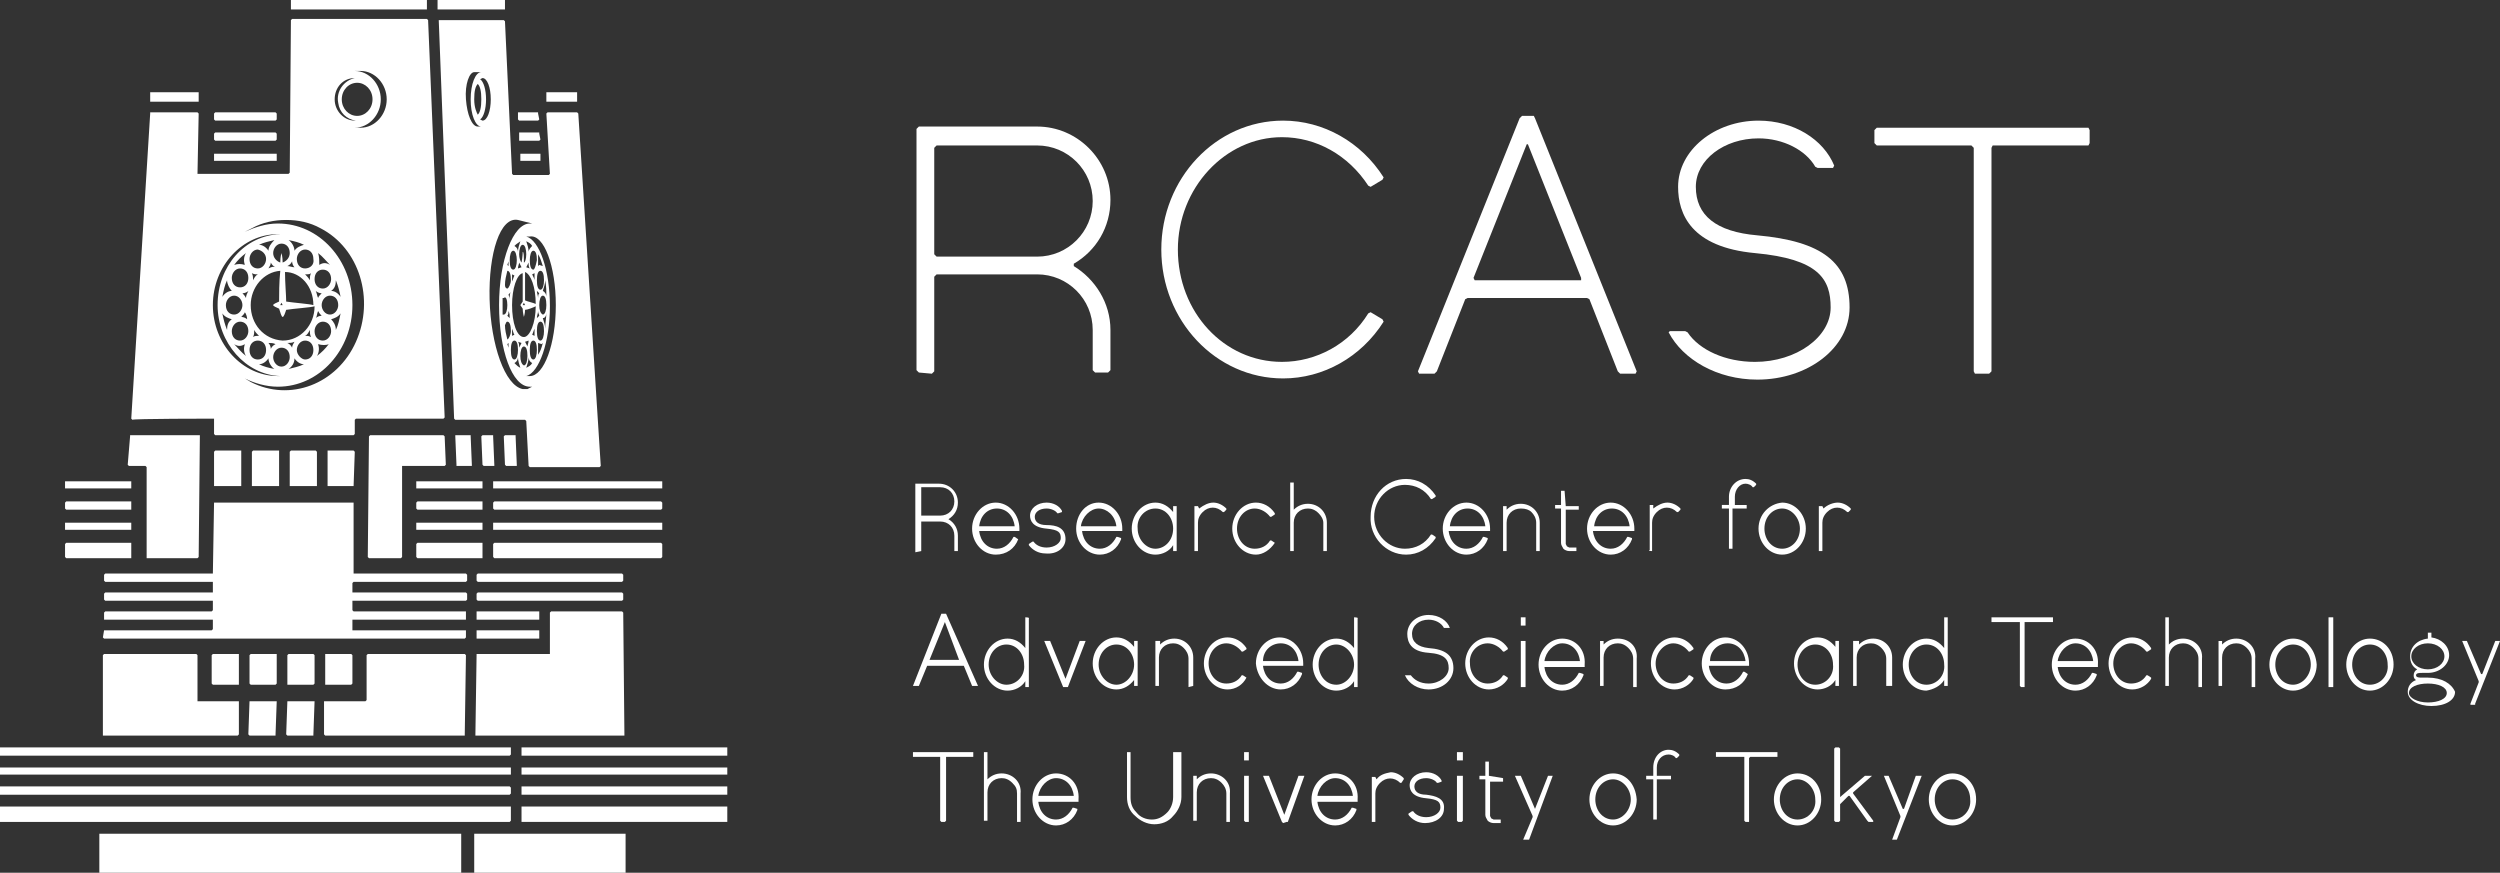 <?xml version="1.0" encoding="utf-8"?>
<!-- Generator: Adobe Illustrator 24.1.0, SVG Export Plug-In . SVG Version: 6.00 Build 0)  -->
<svg version="1.1" id="layer" xmlns="http://www.w3.org/2000/svg" xmlns:xlink="http://www.w3.org/1999/xlink" x="0px" y="0px"
	 viewBox="0 0 211.4 73.8" style="enable-background:new 0 0 211.4 73.8;" xml:space="preserve">
<rect x="0" y="0" width="211.4" height="73.8" fill="#333333" stroke="none"/>
<style type="text/css">
	.st0{fill:#FFFFFF;}
</style>
<path id="path_259_" class="st0" d="M78.8,31.6l0.2-0.2v-8l0.2-0.2h8.5c2.6,0,4.7,2.1,4.7,4.7v3.4l0.2,0.2h1.1l0.2-0.2v-3.4
	c0-2.3-1.3-4.3-3.1-5.4v-0.2c1.9-1.1,3.1-3.1,3.1-5.4c0-3.4-2.8-6.2-6.2-6.2h-10l-0.2,0.2v20.4l0.2,0.2L78.8,31.6L78.8,31.6z
	 M79,12.5l0.2-0.2h8.5c2.6,0,4.7,2.1,4.7,4.7s-2.1,4.7-4.7,4.7h-8.5L79,21.5V12.5z"/>
<polygon id="path_258_" class="st0" points="176.6,12.3 176.7,12.1 176.7,11 176.6,10.8 158.7,10.8 158.5,11 158.5,12.1 158.7,12.3 
	166.7,12.3 166.9,12.5 166.9,31.4 167,31.6 168.2,31.6 168.4,31.4 168.4,12.5 168.5,12.3 "/>
<path id="path_257_" class="st0" d="M129.7,9.8h-1l-0.2,0.2l-8.6,21.4l0.1,0.2h1.3l0.2-0.2l2.4-6.1l0.2-0.1h10.1l0.2,0.1l2.4,6.1
	l0.2,0.2h1.3l0.1-0.2L129.8,10L129.7,9.8z M133.7,23.7h-9l-0.1-0.2l4.5-11.3h0.1l4.5,11.3V23.7z"/>
<path id="path_256_" class="st0" d="M116.9,27l-1-0.6l-0.2,0.1c-1.6,2.6-4.4,4.1-7.3,4.1c-4.9,0-8.8-4.2-8.8-9.5
	c0-5.2,4-9.5,8.8-9.5c2.9,0,5.6,1.5,7.3,4.1l0.2,0.1l1-0.6L117,15c-1.9-3-5.1-4.8-8.5-4.8c-5.7,0-10.3,4.9-10.3,10.9
	S102.8,32,108.5,32c3.4,0,6.6-1.8,8.5-4.8L116.9,27z"/>
<path id="path_255_" class="st0" d="M148.6,32.1c4.3,0,7.8-2.7,7.8-6.1c0-3.8-2.3-5.6-7.8-6.1c-3.5-0.3-5.2-1.7-5.2-4.1
	c0-2.3,2.4-4.1,5.3-4.1c2.1,0,4,1,4.8,2.4l0.2,0.1h1.3l0.1-0.2c-0.9-2.2-3.4-3.8-6.4-3.8c-3.7,0-6.8,2.5-6.8,5.6
	c0,2.3,1.1,5.1,6.5,5.6s6.4,2.2,6.4,4.6c0,2.5-2.9,4.6-6.4,4.6c-2.5,0-4.7-1-5.7-2.5l-0.2-0.1h-1.3l-0.1,0.1
	C142.3,30.4,145.2,32.1,148.6,32.1z"/>
<path id="path_254_" class="st0" d="M154.1,42.8h-0.3l0,0v3.8l0,0h0.3l0,0v-2.4c0-0.3,0.1-0.6,0.4-0.9c0.5-0.5,1.2-0.5,1.7,0h0.1
	l0.2-0.2V43c-0.3-0.3-0.7-0.5-1.1-0.5c-0.4,0-0.9,0.2-1.2,0.5l0,0l0,0L154.1,42.8L154.1,42.8z"/>
<path id="path_253_" class="st0" d="M148.7,44.7c0,1.2,0.9,2.2,2,2.2s2-1,2-2.2c0-1.2-0.9-2.2-2-2.2
	C149.6,42.6,148.7,43.5,148.7,44.7z M152.2,44.7c0,1-0.7,1.7-1.5,1.7c-0.9,0-1.5-0.8-1.5-1.7c0-1,0.7-1.7,1.5-1.7
	S152.2,43.8,152.2,44.7z"/>
<path id="path_252_" class="st0" d="M147.6,40.9c0.2,0,0.5,0.1,0.6,0.3h0.1l0.2-0.2v-0.1c-0.3-0.3-0.6-0.4-0.9-0.4
	c-0.8,0-1.4,0.7-1.4,1.5v0.7l0,0h-0.6l0,0V43l0,0h0.6l0,0v3.4l0,0h0.3l0,0V43l0,0h1.2l0,0v-0.3l0,0h-1l0,0V42
	C146.7,41.4,147.1,40.9,147.6,40.9z"/>
<path id="path_251_" class="st0" d="M111.9,44.2v2.4l0,0h0.3l0,0v-2.4c0-0.9-0.7-1.6-1.6-1.6c-0.5,0-0.9,0.2-1.2,0.5l0,0v-2.3l0,0
	h-0.3l0,0v5.8l0,0h0.3l0,0v-2.4c0-0.7,0.5-1.2,1.2-1.2c0.3,0,0.6,0.1,0.9,0.4C111.7,43.6,111.9,43.9,111.9,44.2z"/>
<path id="path_250_" class="st0" d="M101.3,42.8H101l0,0v3.8l0,0h0.3l0,0v-2.4c0-0.3,0.1-0.6,0.4-0.9c0.5-0.5,1.2-0.5,1.7,0h0.1
	l0.2-0.2V43c-0.3-0.3-0.7-0.5-1.1-0.5c-0.4,0-0.8,0.2-1.2,0.5l0,0l0,0L101.3,42.8L101.3,42.8z"/>
<path id="path_249_" class="st0" d="M86.1,45.6L86.1,45.6l-0.3-0.2h-0.1c-0.3,0.6-0.8,1-1.4,1c-0.8,0-1.4-0.6-1.5-1.5l0,0h3.4l0,0
	v-0.2c0-1.2-0.9-2.2-2-2.2c-1.1,0-2,1-2,2.2c0,1.2,0.9,2.2,2,2.2C85.1,46.9,85.8,46.4,86.1,45.6z M84.3,43c0.8,0,1.4,0.6,1.5,1.5
	l0,0h-3l0,0C82.9,43.6,83.5,43,84.3,43z"/>
<path id="path_248_" class="st0" d="M91,44.7c0,1.2,0.9,2.2,2,2.2c0.8,0,1.5-0.5,1.8-1.3v-0.1l-0.3-0.1h-0.1c-0.3,0.6-0.8,1-1.4,1
	c-0.8,0-1.4-0.6-1.5-1.5l0,0h3.4l0,0v-0.2c0-1.2-0.9-2.2-2-2.2C91.8,42.5,91,43.5,91,44.7z M94.4,44.5L94.4,44.5h-3l0,0
	c0.1-0.8,0.8-1.5,1.5-1.5S94.3,43.6,94.4,44.5z"/>
<path id="path_247_" class="st0" d="M90.1,45.6c0-1-0.8-1.2-1.6-1.2c-0.7,0-1-0.3-1-0.7s0.4-0.7,1-0.7c0.4,0,0.8,0.2,0.9,0.4h0.1
	l0.3-0.1v-0.1c-0.2-0.4-0.7-0.7-1.3-0.7c-0.8,0-1.4,0.5-1.4,1.1c0,0.4,0.2,1,1.4,1.1c1,0.1,1.2,0.3,1.2,0.8c0,0.4-0.5,0.8-1.2,0.8
	c-0.5,0-0.9-0.2-1.1-0.5h-0.1L87,46v0.1c0.3,0.4,0.8,0.7,1.4,0.7C89.4,46.9,90.1,46.3,90.1,45.6z"/>
<path id="path_246_" class="st0" d="M97.7,46.9c0.6,0,1.2-0.3,1.5-0.8l0,0v0.5l0,0h0.3l0,0v-3.8l0,0h-0.3l0,0v0.5l0,0
	c-0.4-0.5-0.9-0.8-1.5-0.8c-1.1,0-2,1-2,2.2C95.7,45.9,96.6,46.9,97.7,46.9z M97.7,43c0.9,0,1.5,0.8,1.5,1.7c0,1-0.7,1.7-1.5,1.7
	s-1.5-0.8-1.5-1.7C96.1,43.8,96.8,43,97.7,43z"/>
<path id="path_245_" class="st0" d="M77.9,46.6L77.9,46.6v-2.5l0,0h1.6c0.7,0,1.2,0.5,1.2,1.2v1.3l0,0H81l0,0v-1.3
	c0-0.6-0.3-1.1-0.8-1.4l0,0c0.5-0.3,0.8-0.8,0.8-1.4c0-0.9-0.7-1.6-1.6-1.6h-2l0,0v5.8l0,0L77.9,46.6L77.9,46.6z M77.9,41.2
	L77.9,41.2h1.6c0.7,0,1.2,0.5,1.2,1.2c0,0.7-0.5,1.2-1.2,1.2h-1.6l0,0V41.2z"/>
<path id="path_244_" class="st0" d="M107.8,45.9L107.8,45.9l-0.3-0.2h-0.1c-0.3,0.5-0.8,0.7-1.3,0.7c-0.9,0-1.5-0.8-1.5-1.7
	c0-1,0.7-1.7,1.5-1.7c0.5,0,1,0.3,1.3,0.7h0.1l0.3-0.2v-0.1c-0.4-0.6-1-0.9-1.6-0.9c-1.1,0-2,1-2,2.2c0,1.2,0.9,2.2,2,2.2
	C106.8,46.9,107.4,46.5,107.8,45.9z"/>
<path id="path_243_" class="st0" d="M129.5,43.3c0.2,0.2,0.4,0.5,0.4,0.9v2.4l0,0h0.3l0,0v-2.4c0-0.9-0.7-1.6-1.6-1.6
	c-0.5,0-0.9,0.2-1.2,0.5l0,0v-0.3l0,0h-0.3l0,0v3.8l0,0h0.3l0,0v-2.4c0-0.7,0.5-1.2,1.2-1.2C129,43,129.3,43.1,129.5,43.3z"/>
<path id="path_242_" class="st0" d="M139.7,46.6L139.7,46.6v-2.4c0-0.3,0.1-0.6,0.4-0.9c0.5-0.5,1.2-0.5,1.7,0h0.1l0.2-0.2V43
	c-0.3-0.3-0.7-0.5-1.1-0.5c-0.4,0-0.8,0.2-1.2,0.5l0,0l0,0v-0.3l0,0h-0.3l0,0v3.8l0,0C139.3,46.6,139.7,46.6,139.7,46.6z"/>
<path id="path_241_" class="st0" d="M126,44.9L126,44.9v-0.2c0-1.2-0.9-2.2-2-2.2s-2,1-2,2.2c0,1.2,0.9,2.2,2,2.2
	c0.8,0,1.5-0.5,1.8-1.3v-0.1l-0.3-0.1h-0.1c-0.3,0.6-0.8,1-1.4,1c-0.8,0-1.4-0.6-1.5-1.5l0,0H126L126,44.9z M124.1,43
	c0.8,0,1.4,0.6,1.5,1.5l0,0h-3l0,0C122.7,43.6,123.3,43,124.1,43z"/>
<path id="path_240_" class="st0" d="M138.2,44.9L138.2,44.9v-0.2c0-1.2-0.9-2.2-2-2.2s-2,1-2,2.2c0,1.2,0.9,2.2,2,2.2
	c0.8,0,1.5-0.5,1.8-1.3v-0.1l-0.3-0.1h-0.1c-0.3,0.6-0.8,1-1.4,1c-0.8,0-1.4-0.6-1.5-1.5l0,0H138.2L138.2,44.9L138.2,44.9z
	 M136.3,43c0.8,0,1.4,0.6,1.5,1.5l0,0h-3l0,0C134.9,43.6,135.5,43,136.3,43z"/>
<path id="path_239_" class="st0" d="M132.3,41.5H132l0,0v1.2l0,0h-0.5l0,0V43l0,0h0.5l0,0v2.9c0,0.2,0.1,0.3,0.2,0.5
	c0.1,0.1,0.3,0.2,0.5,0.2h0.6l0,0v-0.3l0,0h-0.6l-0.2-0.1l-0.1-0.2v-2.9l0,0h1.1l0,0v-0.3l0,0h-1.1l0,0L132.3,41.5L132.3,41.5z"/>
<path id="path_238_" class="st0" d="M118.9,46.9c1,0,1.9-0.5,2.5-1.4v-0.1l-0.3-0.2H121c-0.5,0.8-1.3,1.2-2.2,1.2
	c-1.4,0-2.6-1.2-2.6-2.7s1.2-2.7,2.6-2.7c0.9,0,1.7,0.4,2.2,1.2h0.1l0.3-0.2v-0.1c-0.6-0.9-1.5-1.4-2.5-1.4c-1.7,0-3,1.4-3,3.2
	C115.8,45.4,117.2,46.9,118.9,46.9z"/>
<polygon id="path_237_" class="st0" points="105.3,65.6 105.2,65.6 105.2,69.4 105.3,69.5 105.6,69.5 105.6,69.4 105.6,65.6 
	105.6,65.6 "/>
<polygon id="path_236_" class="st0" points="105.3,63.6 105.2,63.6 105.2,64.3 105.3,64.3 105.6,64.3 105.6,64.3 105.6,63.6 
	105.6,63.6 "/>
<polygon id="path_235_" class="st0" points="123.3,65.6 123.2,65.6 123.2,69.4 123.3,69.5 123.6,69.5 123.7,69.4 123.7,65.6 
	123.6,65.6 "/>
<polygon id="path_234_" class="st0" points="123.3,63.6 123.2,63.6 123.2,64.3 123.3,64.3 123.6,64.3 123.7,64.3 123.7,63.6 
	123.6,63.6 "/>
<path id="path_233_" class="st0" d="M102.4,65.4c-0.5,0-0.9,0.2-1.2,0.5l0,0v-0.3l0,0h-0.3l0,0v3.8l0,0h0.3l0,0V67
	c0-0.7,0.5-1.2,1.2-1.2c0.3,0,0.6,0.1,0.9,0.4c0.2,0.2,0.4,0.5,0.4,0.9v2.4l0,0h0.3l0,0v-2.4C104.1,66.1,103.3,65.4,102.4,65.4z"/>
<path id="path_232_" class="st0" d="M116.4,65.9L116.4,65.9L116.4,65.9l-0.1-0.2l0,0H116l0,0v3.8l0,0h0.3l0,0v-2.4
	c0-0.3,0.1-0.6,0.4-0.9c0.5-0.5,1.2-0.5,1.7,0h0.1l0.2-0.3v-0.1c-0.3-0.3-0.7-0.5-1.1-0.5C117.1,65.4,116.7,65.5,116.4,65.9z"/>
<path id="path_231_" class="st0" d="M112.9,65.4c-1.1,0-2,1-2,2.2s0.9,2.2,2,2.2c0.8,0,1.5-0.5,1.8-1.3v-0.1l-0.3-0.1h-0.1
	c-0.3,0.6-0.8,1-1.4,1c-0.8,0-1.4-0.6-1.5-1.5l0,0h3.4l0,0v-0.2C114.9,66.3,114,65.4,112.9,65.4z M114.4,67.3h-3l0,0
	c0.1-0.8,0.8-1.5,1.5-1.5C113.7,65.8,114.3,66.4,114.4,67.3L114.4,67.3z"/>
<path id="path_230_" class="st0" d="M99.2,63.6L99.2,63.6v3.8c0,0.5-0.2,1-0.5,1.3c-0.4,0.4-0.8,0.6-1.3,0.6s-1-0.2-1.3-0.6
	c-0.4-0.4-0.5-0.8-0.5-1.3v-3.8l0,0h-0.3l0,0v3.8c0,0.6,0.2,1.2,0.7,1.6c0.4,0.4,1,0.7,1.6,0.7c0.6,0,1.2-0.2,1.6-0.7
	c0.4-0.4,0.7-1,0.7-1.6v-3.8l0,0H99.2z"/>
<path id="path_229_" class="st0" d="M120.6,67.2c-0.7,0-1-0.3-1-0.7c0-0.4,0.4-0.7,1-0.7c0.4,0,0.8,0.2,0.9,0.4h0.1l0.3-0.1V66
	c-0.2-0.4-0.7-0.7-1.3-0.7c-0.8,0-1.4,0.5-1.4,1.1c0,0.4,0.2,1,1.4,1.1c1,0.1,1.2,0.3,1.2,0.8c0,0.4-0.5,0.8-1.2,0.8
	c-0.5,0-0.9-0.2-1.1-0.5h-0.1l-0.3,0.2v0.1c0.3,0.4,0.8,0.7,1.4,0.7c0.9,0,1.6-0.5,1.6-1.2C122.2,67.5,121.4,67.3,120.6,67.2z"/>
<path id="path_228_" class="st0" d="M125.9,65.6L125.9,65.6v-1.2l0,0h-0.3l0,0v1.2l0,0h-0.5l0,0v0.3l0,0h0.5l0,0v3
	c0,0.2,0.1,0.3,0.2,0.5c0.1,0.1,0.3,0.2,0.5,0.2h0.6l0,0v-0.3l0,0h-0.6l-0.2-0.1L126,69v-2.9l0,0h1.1l0,0v-0.3l0,0L125.9,65.6
	L125.9,65.6z"/>
<path id="path_227_" class="st0" d="M136.4,65.4c-1.1,0-2,1-2,2.2s0.9,2.2,2,2.2s2-1,2-2.2C138.3,66.3,137.5,65.4,136.4,65.4z
	 M136.4,69.3c-0.9,0-1.5-0.8-1.5-1.7c0-1,0.7-1.7,1.5-1.7s1.5,0.8,1.5,1.7S137.2,69.3,136.4,69.3z"/>
<path id="path_226_" class="st0" d="M139.8,64.9v0.7l0,0h-0.6l0,0v0.3l0,0h0.6l0,0v3.4l0,0h0.3l0,0v-3.4l0,0h1.2l0,0v-0.3l0,0h-1.2
	l0,0v-0.7c0-0.6,0.4-1.1,1-1.1c0.2,0,0.5,0.1,0.6,0.3h0.1l0.2-0.2v-0.1c-0.3-0.3-0.6-0.4-0.9-0.4C140.4,63.4,139.8,64,139.8,64.9z"
	/>
<path id="path_225_" class="st0" d="M84.7,65.4c-0.5,0-0.9,0.2-1.2,0.5l0,0v-2.3l0,0h-0.3l0,0v5.8l0,0h0.3l0,0V67
	c0-0.7,0.5-1.2,1.2-1.2c0.3,0,0.6,0.1,0.9,0.4s0.4,0.5,0.4,0.9v2.4l0,0h0.3l0,0v-2.4C86.4,66.1,85.6,65.4,84.7,65.4z"/>
<path id="path_224_" class="st0" d="M89.3,65.4c-1.1,0-2,1-2,2.2s0.9,2.2,2,2.2c0.8,0,1.5-0.5,1.8-1.3v-0.1l-0.3-0.1h-0.1
	c-0.3,0.6-0.8,1-1.4,1c-0.8,0-1.4-0.6-1.5-1.5l0,0h3.4l0,0v-0.2C91.3,66.3,90.4,65.4,89.3,65.4z M90.8,67.3h-3l0,0
	c0.1-0.8,0.8-1.5,1.5-1.5C90.1,65.8,90.7,66.4,90.8,67.3L90.8,67.3z"/>
<polygon id="path_223_" class="st0" points="77.2,63.6 77.2,63.6 77.2,64 77.2,64 79.5,64 79.5,64.1 79.5,69.4 79.6,69.5 79.9,69.5 
	80,69.4 80,64.1 80,64 82.3,64 82.3,64 82.3,63.6 82.3,63.6 "/>
<polygon id="path_222_" class="st0" points="150.3,64 150.3,63.6 150.3,63.6 145.2,63.6 145.1,63.6 145.1,64 145.2,64 147.5,64 
	147.5,64.1 147.5,69.4 147.6,69.5 147.9,69.5 147.9,69.4 147.9,64.1 148,64 "/>
<path id="path_221_" class="st0" d="M152,65.4c-1.1,0-2,1-2,2.2s0.9,2.2,2,2.2s2-1,2-2.2C154,66.3,153.1,65.4,152,65.4z M152,69.3
	c-0.9,0-1.5-0.8-1.5-1.7c0-1,0.7-1.7,1.5-1.7s1.5,0.8,1.5,1.7C153.6,68.5,152.9,69.3,152,69.3z"/>
<path id="path_220_" class="st0" d="M165.1,65.4c-1.1,0-2,1-2,2.2s0.9,2.2,2,2.2s2-1,2-2.2C167.1,66.3,166.2,65.4,165.1,65.4z
	 M165.1,69.3c-0.9,0-1.5-0.8-1.5-1.7c0-1,0.7-1.7,1.5-1.7c0.9,0,1.5,0.8,1.5,1.7C166.7,68.5,166,69.3,165.1,69.3z"/>
<polygon id="path_219_" class="st0" points="109.9,65.6 109.8,65.6 108.6,68.9 108.6,68.9 107.3,65.6 107.2,65.6 106.9,65.6 
	106.8,65.6 108.4,69.5 108.5,69.6 108.8,69.5 108.9,69.5 110.3,65.6 110.2,65.6 "/>
<polygon id="path_218_" class="st0" points="131,65.6 130.9,65.6 129.8,68.4 129.8,68.4 128.6,65.6 128.5,65.6 128.1,65.6 
	128.1,65.6 129.6,69 129.6,69.1 128.8,71 128.9,71 129.2,71 129.3,71 131.3,65.6 131.3,65.6 "/>
<polygon id="path_217_" class="st0" points="162.1,65.6 162,65.6 161,68.4 160.9,68.4 159.7,65.6 159.7,65.6 159.3,65.6 159.3,65.6 
	160.7,69 160.7,69.1 160,71 160,71 160.4,71 160.4,71 162.5,65.6 162.5,65.6 "/>
<polygon id="path_216_" class="st0" points="156.7,67 158.3,65.6 158.3,65.6 157.7,65.6 157.7,65.6 155.6,67.4 155.6,67.4 
	155.6,63.3 155.5,63.2 155.2,63.2 155.1,63.3 155.1,69.4 155.2,69.5 155.5,69.5 155.6,69.4 155.6,68.1 155.6,68 156.3,67.3 
	156.4,67.3 157.9,69.4 158,69.5 158.4,69.5 158.4,69.4 156.7,67.1 "/>
<path id="path_215_" class="st0" d="M159.6,58L159.6,58h0.4l0,0v-2.4c0-0.9-0.7-1.6-1.6-1.6c-0.5,0-0.9,0.2-1.2,0.5l0,0v-0.3l0,0
	h-0.5l0,0V58l0,0h0.3l0,0v-2.4c0-0.7,0.5-1.2,1.2-1.2c0.3,0,0.6,0.1,0.9,0.4c0.2,0.2,0.4,0.5,0.4,0.9V58H159.6z"/>
<path id="path_214_" class="st0" d="M155.5,58v-3.8l0,0h-0.3l0,0v0.5l0,0c-0.4-0.5-0.9-0.8-1.5-0.8c-1.1,0-2,1-2,2.2s0.9,2.2,2,2.2
	c0.6,0,1.2-0.3,1.5-0.8l0,0V58l0,0L155.5,58L155.5,58z M153.5,57.9c-0.9,0-1.5-0.8-1.5-1.7c0-1,0.7-1.7,1.5-1.7
	c0.9,0,1.5,0.8,1.5,1.7C155.1,57.1,154.4,57.9,153.5,57.9z"/>
<path id="path_213_" class="st0" d="M164.4,57.5L164.4,57.5V58l0,0h0.3l0,0v-5.8l0,0h-0.3l0,0v2.6l0,0c-0.4-0.5-0.9-0.8-1.5-0.8
	c-1.1,0-2,1-2,2.2s0.9,2.2,2,2.2C163.5,58.3,164.1,58,164.4,57.5z M162.9,57.9c-0.9,0-1.5-0.8-1.5-1.7c0-1,0.7-1.7,1.5-1.7
	c0.9,0,1.5,0.8,1.5,1.7C164.5,57.1,163.8,57.9,162.9,57.9z"/>
<polygon id="path_212_" class="st0" points="173.6,52.6 173.6,52.2 173.6,52.2 168.5,52.2 168.4,52.2 168.4,52.6 168.5,52.6 
	170.8,52.6 170.8,52.6 170.8,58 170.9,58.1 171.2,58.1 171.2,58 171.2,52.6 171.3,52.6 "/>
<polygon id="path_211_" class="st0" points="128.6,54.2 128.6,54.2 128.6,58 128.6,58.1 129,58.1 129,58 129,54.2 129,54.2 "/>
<polygon id="path_210_" class="st0" points="129,52.2 129,52.2 128.6,52.2 128.6,52.2 128.6,52.9 128.6,52.9 129,52.9 129,52.9 "/>
<path id="path_209_" class="st0" d="M136.8,54c-0.5,0-0.9,0.2-1.2,0.5l0,0v-0.3l0,0h-0.3l0,0V58l0,0h0.3l0,0v-2.4
	c0-0.7,0.5-1.2,1.2-1.2c0.3,0,0.6,0.1,0.9,0.4c0.2,0.2,0.4,0.5,0.4,0.9v2.4l0,0h0.3l0,0v-2.4C138.5,54.7,137.8,54,136.8,54z"/>
<path id="path_208_" class="st0" d="M132.1,54c-1.1,0-2,1-2,2.2s0.9,2.2,2,2.2c0.8,0,1.5-0.5,1.8-1.3V57l-0.3-0.1h-0.1
	c-0.3,0.6-0.8,1-1.4,1c-0.8,0-1.4-0.6-1.5-1.5l0,0h3.4l0,0v-0.2C134.1,54.9,133.2,54,132.1,54z M133.6,55.9h-3l0,0
	c0.1-0.8,0.8-1.5,1.5-1.5C132.9,54.4,133.5,55,133.6,55.9L133.6,55.9z"/>
<path id="path_207_" class="st0" d="M147.8,57L147.8,57l-0.3-0.2h-0.1c-0.3,0.6-0.8,1-1.4,1c-0.8,0-1.4-0.6-1.5-1.5l0,0h3.4l0,0
	v-0.2c0-1.2-0.9-2.2-2-2.2s-2,1-2,2.2s0.9,2.2,2,2.2C146.8,58.3,147.5,57.8,147.8,57z M146.1,54.4c0.8,0,1.4,0.6,1.5,1.5l0,0h-3l0,0
	C144.6,55,145.3,54.4,146.1,54.4z"/>
<path id="path_206_" class="st0" d="M125.8,54.4c0.5,0,1,0.3,1.3,0.7h0.1l0.3-0.2v-0.1c-0.4-0.6-1-0.9-1.6-0.9c-1.1,0-2,1-2,2.2
	s0.9,2.2,2,2.2c0.7,0,1.3-0.4,1.6-0.9v-0.1l-0.3-0.2h-0.1c-0.3,0.5-0.8,0.7-1.3,0.7c-0.9,0-1.5-0.8-1.5-1.7
	C124.2,55.2,124.9,54.4,125.8,54.4z"/>
<path id="path_205_" class="st0" d="M120.8,54.8c-0.9-0.1-1.4-0.5-1.4-1.2s0.6-1.2,1.4-1.2c0.6,0,1.1,0.3,1.3,0.7h0.1h0.4l0,0
	c-0.2-0.6-0.9-1.1-1.8-1.1c-1,0-1.8,0.7-1.8,1.6c0,0.7,0.3,1.5,1.8,1.6c1.4,0.1,1.7,0.6,1.7,1.3c0,0.7-0.8,1.3-1.7,1.3
	c-0.7,0-1.2-0.3-1.5-0.7h-0.1h-0.4l0,0c0.3,0.7,1.1,1.2,2,1.2c1.2,0,2.1-0.8,2.1-1.8C122.9,55.4,122.2,54.9,120.8,54.8z"/>
<path id="path_204_" class="st0" d="M141.5,54.4c0.5,0,1,0.3,1.3,0.7h0.1l0.3-0.2v-0.1c-0.4-0.6-1-0.9-1.6-0.9c-1.1,0-2,1-2,2.2
	s0.9,2.2,2,2.2c0.7,0,1.3-0.4,1.6-0.9v-0.1l-0.3-0.2h-0.1c-0.3,0.5-0.8,0.7-1.3,0.7c-0.9,0-1.5-0.8-1.5-1.7S140.7,54.4,141.5,54.4z"
	/>
<path id="path_203_" class="st0" d="M100.9,58v-2.4c0-0.9-0.7-1.6-1.6-1.6c-0.5,0-0.9,0.2-1.2,0.5l0,0v-0.3l0,0h-0.4l0,0V58l0,0H98
	l0,0v-2.4c0-0.7,0.5-1.2,1.2-1.2c0.3,0,0.6,0.1,0.9,0.4c0.2,0.2,0.4,0.5,0.4,0.9v2.4l0,0L100.9,58L100.9,58z"/>
<path id="path_202_" class="st0" d="M108.3,58.3c0.8,0,1.5-0.5,1.8-1.3v-0.1l-0.3-0.1h-0.1c-0.3,0.6-0.8,1-1.4,1
	c-0.8,0-1.4-0.6-1.5-1.5l0,0h3.4l0,0v-0.2c0-1.2-0.9-2.2-2-2.2c-1.1,0-2,1-2,2.2C106.3,57.3,107.2,58.3,108.3,58.3z M108.3,54.4
	c0.8,0,1.4,0.6,1.5,1.5l0,0h-3l0,0C106.8,55,107.5,54.4,108.3,54.4z"/>
<path id="path_201_" class="st0" d="M95.9,57.5L95.9,57.5V58l0,0h0.3l0,0v-3.8l0,0h-0.3l0,0v0.5l0,0c-0.4-0.5-0.9-0.8-1.5-0.8
	c-1.1,0-2,1-2,2.2s0.9,2.2,2,2.2C95,58.3,95.5,58,95.9,57.5z M94.4,57.9c-0.8,0-1.5-0.8-1.5-1.7c0-1,0.7-1.7,1.5-1.7
	c0.9,0,1.5,0.8,1.5,1.7S95.2,57.9,94.4,57.9z"/>
<path id="path_200_" class="st0" d="M86.7,52.2L86.7,52.2v2.6l0,0c-0.4-0.5-0.9-0.8-1.5-0.8c-1.1,0-2,1-2,2.2s0.9,2.2,2,2.2
	c0.6,0,1.2-0.3,1.5-0.8l0,0v0.5l0,0H87l0,0v-5.8l0,0C87.1,52.2,86.7,52.2,86.7,52.2z M85.1,57.9c-0.8,0-1.5-0.8-1.5-1.7
	c0-1,0.7-1.7,1.5-1.7c0.9,0,1.5,0.8,1.5,1.7C86.7,57.1,86,57.9,85.1,57.9z"/>
<path id="path_199_" class="st0" d="M114.5,52.2L114.5,52.2v2.6l0,0c-0.4-0.5-0.9-0.8-1.5-0.8c-1.1,0-2,1-2,2.2s0.9,2.2,2,2.2
	c0.6,0,1.2-0.3,1.5-0.8l0,0v0.5l0,0h0.3l0,0v-5.8l0,0C114.9,52.2,114.5,52.2,114.5,52.2z M113,57.9c-0.9,0-1.5-0.8-1.5-1.7
	c0-1,0.7-1.7,1.5-1.7s1.5,0.8,1.5,1.7S113.8,57.9,113,57.9z"/>
<path id="path_198_" class="st0" d="M105.4,57.3l-0.3-0.2H105c-0.3,0.5-0.8,0.7-1.3,0.7c-0.9,0-1.5-0.8-1.5-1.7c0-1,0.7-1.7,1.5-1.7
	c0.5,0,1,0.3,1.3,0.7h0.1l0.3-0.2v-0.1c-0.4-0.6-1-0.9-1.6-0.9c-1.1,0-2,1-2,2.2s0.9,2.2,2,2.2C104.5,58.3,105.1,57.9,105.4,57.3
	L105.4,57.3z"/>
<path id="path_197_" class="st0" d="M184.6,54c-0.5,0-0.9,0.2-1.2,0.5l0,0v-2.3l0,0h-0.3l0,0V58l0,0h0.3l0,0v-2.4
	c0-0.7,0.5-1.2,1.2-1.2c0.3,0,0.6,0.1,0.9,0.4c0.2,0.2,0.4,0.5,0.4,0.9v2.4l0,0h0.3l0,0v-2.4C186.3,54.7,185.5,54,184.6,54z"/>
<path id="path_196_" class="st0" d="M189.1,54c-0.5,0-0.9,0.2-1.2,0.5l0,0v-0.3l0,0h-0.3l0,0V58l0,0h0.3l0,0v-2.4
	c0-0.7,0.5-1.2,1.2-1.2c0.3,0,0.6,0.1,0.9,0.4c0.2,0.2,0.4,0.5,0.4,0.9v2.4l0,0h0.3l0,0v-2.4C190.8,54.7,190,54,189.1,54z"/>
<path id="path_195_" class="st0" d="M175.5,54c-1.1,0-2,1-2,2.2s0.9,2.2,2,2.2c0.8,0,1.5-0.5,1.8-1.3V57l-0.3-0.1h-0.1
	c-0.3,0.6-0.8,1-1.4,1c-0.8,0-1.4-0.6-1.5-1.5l0,0h3.4l0,0v-0.2C177.5,54.9,176.6,54,175.5,54z M177,55.9h-3l0,0
	c0.1-0.8,0.8-1.5,1.5-1.5C176.3,54.4,176.9,55,177,55.9L177,55.9z"/>
<path id="path_194_" class="st0" d="M200.4,54c-1.1,0-2,1-2,2.2s0.9,2.2,2,2.2s2-1,2-2.2C202.4,54.9,201.5,54,200.4,54z M200.4,57.9
	c-0.9,0-1.5-0.8-1.5-1.7c0-1,0.7-1.7,1.5-1.7c0.9,0,1.5,0.8,1.5,1.7C202,57.1,201.3,57.9,200.4,57.9z"/>
<path id="path_193_" class="st0" d="M193.9,54c-1.1,0-2,1-2,2.2s0.9,2.2,2,2.2s2-1,2-2.2C195.8,54.9,195,54,193.9,54z M193.9,57.9
	c-0.9,0-1.5-0.8-1.5-1.7c0-1,0.7-1.7,1.5-1.7c0.9,0,1.5,0.8,1.5,1.7S194.7,57.9,193.9,57.9z"/>
<path id="path_192_" class="st0" d="M180.2,54.4c0.5,0,1,0.3,1.3,0.7h0.1l0.3-0.2v-0.1c-0.4-0.6-1-0.9-1.6-0.9c-1.1,0-2,1-2,2.2
	s0.9,2.2,2,2.2c0.7,0,1.3-0.4,1.6-0.9v-0.1l-0.3-0.2h-0.1c-0.3,0.5-0.8,0.7-1.3,0.7c-0.9,0-1.5-0.8-1.5-1.7S179.4,54.4,180.2,54.4z"
	/>
<polygon id="path_191_" class="st0" points="196.9,52.2 196.9,52.2 196.9,58 196.9,58.1 197.3,58.1 197.3,58 197.3,52.2 197.3,52.2 
	"/>
<path id="path_190_" class="st0" d="M205.3,57.3c-0.2,0-0.3,0-0.4,0h-0.1c-0.2,0-0.5,0-0.5-0.2s0.3-0.2,0.5-0.2h0.1
	c0.1,0,0.3,0,0.4,0c1,0,1.8-0.7,1.8-1.5s-0.7-1.4-1.5-1.5v-0.1v-0.3l0,0h-0.3l0,0v0.4V54c-0.9,0.1-1.5,0.7-1.5,1.5
	c0,0.5,0.2,0.9,0.6,1.1l0,0c-0.2,0.1-0.3,0.3-0.3,0.5c0,0.1,0,0.3,0.2,0.4l0,0c-0.5,0.2-0.7,0.6-0.7,1c0,0.7,0.9,1.2,2,1.2
	c1.2,0,2-0.5,2-1.2C207.3,57.8,206.5,57.3,205.3,57.3z M203.9,55.5c0-0.6,0.6-1.1,1.4-1.1s1.4,0.5,1.4,1.1s-0.6,1.1-1.4,1.1
	S203.9,56.1,203.9,55.5z M205.3,59.4c-0.9,0-1.6-0.4-1.6-0.8c0-0.5,0.7-0.8,1.6-0.8c0.9,0,1.6,0.3,1.6,0.8S206.2,59.4,205.3,59.4z"
	/>
<path id="path_189_" class="st0" d="M80,51.9h-0.3h-0.1L77.2,58l0,0h0.4h0.1l0.7-1.7h0.1h2.9h0.1l0.7,1.7h0.1h0.4l0,0L80,51.9
	L80,51.9z M81.1,55.8h-2.5l0,0l1.3-3.2l0,0L81.1,55.8L81.1,55.8z"/>
<polygon id="path_188_" class="st0" points="91.4,54.2 91.3,54.2 90.1,57.4 90.1,57.4 88.8,54.2 88.7,54.2 88.4,54.2 88.3,54.2 
	89.9,58.1 90,58.1 90.3,58.1 90.3,58.1 91.8,54.2 91.7,54.2 "/>
<polygon id="path_187_" class="st0" points="211.4,54.2 211,54.2 211,54.2 209.9,57 209.8,57 208.6,54.2 208.6,54.2 208.2,54.2 
	208.2,54.2 209.6,57.6 209.6,57.7 208.9,59.5 208.9,59.6 209.3,59.6 209.3,59.5 "/>
<polygon id="path_186_" class="st0" points="16.6,55.3 8.8,55.3 8.7,55.4 8.7,62.1 8.7,62.2 20.1,62.2 20.2,62.1 20.2,59.3 
	20.1,59.3 16.7,59.3 16.7,59.2 16.7,55.4 "/>
<polygon id="path_185_" class="st0" points="26.6,55.4 26.5,55.3 24.4,55.3 24.3,55.4 24.3,57.8 24.3,57.9 26.5,57.9 26.6,57.8 "/>
<polygon id="path_184_" class="st0" points="24.3,59.3 24.3,59.3 24.2,62.1 24.3,62.2 26.5,62.2 26.5,62.1 26.6,59.3 26.5,59.3 "/>
<polygon id="path_183_" class="st0" points="29.7,57.9 29.8,57.8 29.8,55.4 29.7,55.3 27.5,55.3 27.5,55.4 27.5,57.8 27.5,57.9 "/>
<polygon id="path_182_" class="st0" points="23.4,55.4 23.4,55.3 21.2,55.3 21.1,55.4 21.1,57.8 21.2,57.9 23.3,57.9 23.4,57.8 "/>
<polygon id="path_181_" class="st0" points="29.9,41.1 30,38.2 29.9,38.1 27.7,38.1 27.7,38.2 27.7,41.1 27.7,41.1 "/>
<polygon id="path_180_" class="st0" points="45.6,51.8 45.6,51.7 40.3,51.7 40.3,51.8 40.3,52.3 40.3,52.4 45.6,52.4 45.6,52.3 "/>
<polygon id="path_179_" class="st0" points="21.1,59.3 21.1,59.3 21,62.1 21.1,62.2 23.3,62.2 23.3,62.1 23.4,59.3 23.3,59.3 "/>
<polygon id="path_178_" class="st0" points="27.4,62.1 27.5,62.2 39.3,62.2 39.3,62.1 39.4,55.4 39.3,55.3 31.1,55.3 31,55.4 
	31,59.2 30.9,59.3 27.5,59.3 27.4,59.3 "/>
<polygon id="path_177_" class="st0" points="39.9,39.4 39.9,39.3 39.8,36.9 39.8,36.8 38.5,36.8 38.5,36.9 38.6,39.3 38.6,39.4 "/>
<polygon id="path_176_" class="st0" points="23.3,10.2 23.4,10.1 23.4,9.6 23.3,9.5 18.2,9.5 18.1,9.6 18.1,10.1 18.2,10.2 "/>
<polygon id="path_175_" class="st0" points="23.3,11.9 23.4,11.8 23.4,11.3 23.3,11.2 18.2,11.2 18.1,11.3 18.1,11.8 18.2,11.9 "/>
<polygon id="path_174_" class="st0" points="23.3,13.6 23.4,13.6 23.4,13 23.3,13 18.2,13 18.1,13 18.1,13.6 18.2,13.6 "/>
<polygon id="path_173_" class="st0" points="36.1,0.8 36.1,0.8 36.1,0 36.1,0 24.7,0 24.6,0 24.6,0.8 24.7,0.8 "/>
<polygon id="path_172_" class="st0" points="16.7,8.6 16.8,8.6 16.8,7.8 16.7,7.8 12.7,7.8 12.7,7.8 12.7,8.6 12.7,8.6 "/>
<polygon id="path_171_" class="st0" points="35.2,40.7 35.2,41.3 35.3,41.3 40.8,41.3 40.8,41.3 40.8,40.7 40.8,40.7 35.3,40.7 "/>
<polygon id="path_170_" class="st0" points="42.6,0.8 42.7,0.8 42.7,0 42.6,0 37.1,0 37,0 37,0.8 37.1,0.8 "/>
<polygon id="path_169_" class="st0" points="41.7,40.7 41.7,41.3 41.8,41.3 55.9,41.3 56,41.3 56,40.7 55.9,40.7 41.8,40.7 "/>
<polygon id="path_168_" class="st0" points="29.9,49.2 39.4,49.2 39.5,49.1 39.5,48.6 39.4,48.5 29.9,48.5 29.9,48.5 29.9,42.5 
	29.9,42.5 18.2,42.5 18.1,42.5 18,48.5 18,48.5 8.9,48.5 8.8,48.6 8.8,49.1 8.9,49.2 18,49.2 18,49.3 18,50.1 17.9,50.1 8.9,50.1 
	8.8,50.2 8.8,50.7 8.9,50.8 17.9,50.8 18,50.8 18,51.6 17.9,51.7 8.9,51.7 8.8,51.8 8.8,52.3 8.8,52.4 17.9,52.4 18,52.4 18,53.2 
	17.9,53.3 8.8,53.3 8.8,53.3 8.7,53.9 8.8,54 18,54 29.7,54 29.8,54 39.3,54 39.4,53.9 39.4,53.3 39.4,53.3 29.8,53.3 29.8,53.2 
	29.8,52.4 29.9,52.4 39.4,52.4 39.4,52.3 39.4,51.8 39.4,51.7 29.9,51.7 29.8,51.6 29.8,50.8 29.9,50.8 39.4,50.8 39.5,50.7 
	39.5,50.2 39.4,50.1 29.9,50.1 29.8,50.1 29.8,49.3 "/>
<path id="path_167_" class="st0" d="M37.1,1.7L37.1,1.7l1.3,33.7l0.1,0.1h5.9l0.1,0.1l0.2,3.8l0.1,0.1h5.9l0.1-0.1L48.9,9.6
	l-0.1-0.1h-2.5l-0.1,0.1l0.3,5.1l-0.1,0.1h-3l-0.1-0.1L42.7,1.8l-0.1-0.1C42.6,1.7,37.1,1.7,37.1,1.7z M40.4,10.7
	c-0.5,0-0.9-1-1-2.3s0.3-2.3,0.7-2.3h0.6c-0.5,0-0.9,1-0.9,2.3s0.4,2.3,0.9,2.3H40.4z M40.7,8.4c0,0.7-0.1,1.1-0.3,1.3
	c-0.1-0.2-0.3-0.6-0.3-1.3s0.1-1.1,0.3-1.3C40.6,7.3,40.7,7.7,40.7,8.4z M40.8,10.2l-0.2-0.1c0.3-0.2,0.5-0.9,0.5-1.7
	c0-0.8-0.2-1.5-0.5-1.7l0.2-0.1c0.4,0,0.7,0.8,0.7,1.8C41.5,9.4,41.2,10.2,40.8,10.2z M47,25.8c0,3.3-1,6-2.2,6h-0.3
	c1.1-0.3,2-2.9,2-5.9c0-3.1-0.9-5.6-2-5.9h0.3C46,19.8,47,22.5,47,25.8z M44.3,28.5c-0.6,0-1-1.2-1-2.7c0-1.4,0.4-2.6,0.9-2.7
	c0,0.9,0,1.9,0,2.4L44,25.8l0.2,0.3c0,0.3,0.1,0.7,0.1,0.7s0.1-0.3,0.1-0.6c0.2,0,0.7-0.2,0.9-0.3C45.3,27.3,44.8,28.5,44.3,28.5z
	 M44.7,28.8c0,0.2-0.1,0.4-0.1,0.5l-0.2-0.4L44.7,28.8z M44.1,29l-0.2,0.4c0-0.2,0-0.4-0.1-0.5L44.1,29z M43.5,28.3l-0.2,0.1
	c0-0.2,0-0.4,0-0.6C43.4,28,43.4,28.2,43.5,28.3z M43.3,23.2l0.2,0.1c-0.1,0.2-0.1,0.3-0.2,0.5C43.3,23.5,43.3,23.3,43.3,23.2z
	 M43.8,22.7c0-0.2,0.1-0.4,0.1-0.5l0.2,0.4L43.8,22.7z M44.2,25.8l0.1-0.2l0.1,0.2H44.2L44.2,25.8z M45.3,25.7
	c-0.2-0.1-0.7-0.2-0.9-0.3c0-0.5,0-1.5,0-2.4C44.9,23.2,45.3,24.3,45.3,25.7z M44.5,22.6l0.2-0.4c0,0.2,0,0.4,0.1,0.5L44.5,22.6z
	 M45,23.2l0.2-0.1c0,0.2,0,0.4,0,0.6C45.2,23.6,45.1,23.4,45,23.2z M45.2,28.4L45,28.3c0.1-0.2,0.1-0.3,0.2-0.5
	C45.2,28,45.2,28.2,45.2,28.4z M45.1,28.8c0.2,0,0.3,0.3,0.3,0.8c0,0.4-0.1,0.8-0.3,0.8c-0.2,0-0.3-0.3-0.3-0.8S44.9,28.8,45.1,28.8
	z M45.1,22.8c-0.2,0-0.3-0.3-0.3-0.8c0-0.4,0.1-0.8,0.3-0.8c0.2,0,0.3,0.3,0.3,0.8C45.3,22.5,45.2,22.8,45.1,22.8z M44.7,21.3
	c0-0.3-0.1-0.6-0.2-0.9c0.2,0.1,0.4,0.2,0.5,0.4C44.9,20.9,44.7,21.1,44.7,21.3z M44.5,21.5c0,0.4-0.1,0.7-0.2,0.7
	c0-0.5,0-0.9-0.1-0.9c0,0,0,0.4-0.1,0.9c-0.1-0.1-0.2-0.4-0.2-0.7c0-0.4,0.1-0.8,0.3-0.8S44.5,21.1,44.5,21.5z M43.8,21.3
	c0-0.2-0.1-0.4-0.3-0.5l0.1-0.1c0.1-0.1,0.3-0.2,0.4-0.3C43.9,20.7,43.8,21,43.8,21.3z M43.7,22c0,0.4-0.1,0.8-0.3,0.8
	s-0.3-0.3-0.3-0.8c0-0.4,0.1-0.8,0.3-0.8S43.7,21.6,43.7,22z M43.5,28.8c0.2,0,0.3,0.3,0.3,0.8c0,0.4-0.1,0.8-0.3,0.8
	s-0.3-0.3-0.3-0.8S43.3,28.8,43.5,28.8z M43.8,30.2c0,0.3,0.1,0.6,0.2,0.9c-0.2-0.1-0.3-0.2-0.4-0.3l-0.1-0.1
	C43.7,30.6,43.8,30.4,43.8,30.2z M44,30.1c0-0.4,0.1-0.8,0.3-0.8s0.3,0.3,0.3,0.8c0,0.4-0.1,0.8-0.3,0.8C44.1,30.8,44,30.5,44,30.1z
	 M44.7,30.2c0,0.2,0.1,0.4,0.3,0.5c-0.1,0.2-0.3,0.3-0.5,0.4C44.6,30.8,44.7,30.5,44.7,30.2z M45.5,21.5c0.2,0.3,0.3,0.7,0.4,1
	l-0.3-0.1l-0.1,0.1C45.5,22.2,45.5,21.9,45.5,21.5z M45.7,22.9c0.2,0,0.3,0.3,0.3,0.8c0,0.4-0.1,0.8-0.3,0.8c-0.2,0-0.3-0.3-0.3-0.8
	S45.5,22.9,45.7,22.9z M45.5,26.3c0,0.2,0.1,0.3,0.1,0.4l-0.2,0.2C45.4,26.7,45.5,26.5,45.5,26.3z M45.4,24.6l0.2,0.2
	c-0.1,0.1-0.1,0.3-0.1,0.4C45.5,25,45.4,24.8,45.4,24.6z M45.6,25.8c0-0.4,0.1-0.8,0.3-0.8c0.2,0,0.3,0.3,0.3,0.8
	c0,0.4-0.1,0.8-0.3,0.8C45.7,26.5,45.6,26.2,45.6,25.8z M46.2,26.4c0,0.5-0.1,0.9-0.1,1.4c0-0.3-0.1-0.6-0.2-0.9
	C46.1,26.9,46.2,26.7,46.2,26.4z M45.9,24.6c0.1-0.3,0.2-0.6,0.2-0.9c0.1,0.5,0.1,0.9,0.1,1.4C46.2,24.9,46.1,24.7,45.9,24.6z
	 M45.7,27.2c0.2,0,0.3,0.3,0.3,0.8c0,0.4-0.1,0.8-0.3,0.8c-0.2,0-0.3-0.3-0.3-0.8S45.5,27.2,45.7,27.2z M45.5,29l0.3,0.1l0.1-0.1
	c-0.1,0.4-0.2,0.7-0.4,1C45.5,29.7,45.5,29.4,45.5,29z M43.8,18.6l1.2,0.3l0,0h-0.2c-1.4,0-2.6,3.1-2.6,6.9c0,3.8,1.1,6.9,2.6,6.9
	H45l0,0l-0.4,0.2h-0.4c-1.5-0.3-2.7-3.7-2.8-7.6S42.3,18.3,43.8,18.6z M42.9,28.7L42.9,28.7c-0.1-0.4-0.2-0.8-0.2-1.2
	c0.1-0.2,0.1-0.3,0.2-0.3c0.2,0,0.3,0.3,0.3,0.8C43.2,28.3,43,28.7,42.9,28.7z M43,29v0.4l-0.1-0.3L43,29L43,29z M43.1,25.3
	c0-0.2-0.1-0.3-0.1-0.4l0.2-0.2C43.1,24.8,43.1,25,43.1,25.3z M43.1,26.9l-0.2-0.2c0.1-0.1,0.1-0.3,0.1-0.4
	C43.1,26.5,43.1,26.7,43.1,26.9z M42.9,25.8c0,0.4-0.1,0.8-0.3,0.8h-0.1c0-0.2,0-0.5,0-0.7s0-0.5,0-0.7h0.1
	C42.8,25,42.9,25.4,42.9,25.8z M42.9,24.4c-0.1,0-0.2-0.1-0.2-0.3c0-0.4,0.1-0.8,0.2-1.2l0,0c0.2,0,0.3,0.3,0.3,0.8
	C43.2,24,43,24.4,42.9,24.4z M42.9,22.4l0.1-0.3v0.4L42.9,22.4z"/>
<polygon id="path_166_" class="st0" points="40.3,53.3 40.3,53.3 40.3,53.9 40.3,54 45.6,54 45.6,53.9 45.6,53.3 45.6,53.3 "/>
<polygon id="path_165_" class="st0" points="56,44.2 55.9,44.2 41.8,44.2 41.7,44.2 41.7,44.8 41.8,44.8 55.9,44.8 56,44.8 "/>
<polygon id="path_164_" class="st0" points="56,42.5 55.9,42.4 41.8,42.4 41.7,42.5 41.7,43 41.8,43.1 55.9,43.1 56,43 "/>
<polygon id="path_163_" class="st0" points="43.7,39.4 43.7,39.3 43.6,36.9 43.6,36.8 42.7,36.8 42.6,36.9 42.7,39.3 42.8,39.4 "/>
<polygon id="path_162_" class="st0" points="44,13 44,13 44,13.6 44,13.6 45.7,13.6 45.7,13.6 45.7,13 45.7,13 "/>
<polygon id="path_161_" class="st0" points="20.2,55.4 20.2,55.3 18,55.3 17.9,55.4 17.9,57.8 18,57.9 20.2,57.9 20.2,57.8 "/>
<polygon id="path_160_" class="st0" points="40.8,47.1 40.8,46 40.8,45.9 35.3,45.9 35.2,46 35.2,47.1 35.3,47.2 40.8,47.2 "/>
<polygon id="path_159_" class="st0" points="56,47.1 56,46 55.9,45.9 41.8,45.9 41.7,46 41.7,47.1 41.8,47.2 55.9,47.2 "/>
<polygon id="path_158_" class="st0" points="37.5,36.8 31.3,36.8 31.2,36.9 31.1,47.1 31.2,47.2 33.9,47.2 34,47.1 34,39.5 34,39.4 
	37.6,39.4 37.7,39.3 37.6,36.9 "/>
<polygon id="path_157_" class="st0" points="52.8,62.2 52.8,62.1 52.7,51.8 52.6,51.7 46.6,51.7 46.5,51.8 46.5,55.3 46.5,55.3 
	40.3,55.3 40.3,55.4 40.2,62.1 40.2,62.2 "/>
<polygon id="path_156_" class="st0" points="48.8,8.6 48.8,8.6 48.8,7.8 48.8,7.8 46.3,7.8 46.2,7.8 46.2,8.6 46.3,8.6 "/>
<polygon id="path_155_" class="st0" points="52.7,50.7 52.7,50.2 52.6,50.1 40.4,50.1 40.3,50.2 40.3,50.7 40.4,50.8 52.6,50.8 "/>
<polygon id="path_154_" class="st0" points="40.9,39.4 41.8,39.4 41.8,39.3 41.7,36.9 41.7,36.8 40.8,36.8 40.7,36.9 40.8,39.3 "/>
<polygon id="path_153_" class="st0" points="43.9,11.2 43.9,11.3 43.9,11.8 43.9,11.9 45.6,11.9 45.7,11.8 45.6,11.3 45.6,11.2 "/>
<polygon id="path_152_" class="st0" points="20.3,41.1 20.4,41.1 20.4,38.2 20.4,38.1 18.2,38.1 18.1,38.2 18.1,41.1 18.2,41.1 "/>
<polygon id="path_151_" class="st0" points="35.2,44.8 35.3,44.8 40.8,44.8 40.8,44.8 40.8,44.2 40.8,44.2 35.3,44.2 35.2,44.2 "/>
<polygon id="path_150_" class="st0" points="40.8,43.1 40.8,43 40.8,42.5 40.8,42.4 35.3,42.4 35.2,42.5 35.2,43 35.3,43.1 "/>
<polygon id="path_149_" class="st0" points="43.9,10.2 45.5,10.2 45.6,10.1 45.5,9.6 45.5,9.5 43.8,9.5 43.8,9.6 43.8,10.1 "/>
<polygon id="path_148_" class="st0" points="26.8,41.1 26.8,38.2 26.7,38.1 24.6,38.1 24.5,38.2 24.5,41.1 24.5,41.1 26.7,41.1 "/>
<polygon id="path_147_" class="st0" points="23.6,41.1 23.6,38.2 23.6,38.1 21.4,38.1 21.3,38.2 21.3,41.1 21.4,41.1 23.5,41.1 "/>
<polygon id="path_146_" class="st0" points="52.7,48.6 52.6,48.5 40.4,48.5 40.3,48.6 40.3,49.1 40.4,49.2 52.6,49.2 52.7,49.1 "/>
<polygon id="path_145_" class="st0" points="44.1,68.2 44.1,68.2 44.1,69.4 44.1,69.5 61.5,69.5 61.5,69.4 61.5,68.2 61.5,68.2 "/>
<polygon id="path_144_" class="st0" points="44.1,66.5 44.1,66.6 44.1,67.1 44.1,67.2 61.5,67.2 61.5,67.1 61.5,66.6 61.5,66.5 "/>
<polygon id="path_143_" class="st0" points="11.1,43.1 11.1,43 11.1,42.5 11.1,42.4 5.6,42.4 5.5,42.5 5.5,43 5.6,43.1 "/>
<polygon id="path_142_" class="st0" points="11.1,41.3 11.1,41.3 11.1,40.7 11.1,40.7 5.6,40.7 5.5,40.7 5.5,41.3 5.6,41.3 "/>
<polygon id="path_141_" class="st0" points="44.1,64.9 44.1,64.9 44.1,65.5 44.1,65.5 61.5,65.5 61.5,65.5 61.5,64.9 61.5,64.9 "/>
<polygon id="path_140_" class="st0" points="12.3,39.4 12.4,39.5 12.4,47.1 12.4,47.2 16.7,47.2 16.8,47.1 16.9,36.9 16.9,36.8 
	11,36.8 11,36.9 10.8,39.3 10.9,39.4 "/>
<polygon id="path_139_" class="st0" points="8.4,70.5 8.4,70.5 8.4,73.8 8.4,73.8 38.9,73.8 39,73.8 39,70.5 39,70.5 "/>
<path id="path_138_" class="st0" d="M18.1,35.4L18.1,35.4v1.3l0.1,0.1h11.7l0.1-0.1v-1.2l0.1-0.1h7.4l0.1-0.1L36.2,1.7l-0.1-0.1
	H24.7l-0.1,0.1l-0.1,12.9l-0.1,0.1h-7.6l-0.1,0l0.1-5.1l-0.1-0.1h-4v0.1l-1.6,25.8l0.1,0.1C11.1,35.4,18.1,35.4,18.1,35.4z M30.5,6
	c1.2,0,2.2,1.1,2.2,2.4s-1,2.4-2.2,2.4H30c1.2,0,2.2-1.1,2.2-2.4S31.2,6,30,6H30.5z M30.2,9.8c-0.7,0-1.3-0.6-1.3-1.4S29.5,7,30.2,7
	s1.3,0.6,1.3,1.4S30.9,9.8,30.2,9.8z M30,6.6L30,6.6c-0.9,0.2-1.6,1.1-1.4,2.1c0.1,0.8,0.7,1.4,1.5,1.5H30c-0.9,0-1.7-0.8-1.7-1.8
	C28.3,7.4,29,6.6,30,6.6z M20.7,19.6l0.6-0.3c0.9-0.5,1.9-0.7,2.9-0.7s2,0.2,2.9,0.7c3.3,1.7,4.6,6,3,9.6s-5.6,5.1-8.9,3.4L20.7,32
	l0,0c0.8,0.4,1.8,0.7,2.8,0.7c3.5,0,6.3-3.1,6.3-6.9c0-3.8-2.8-6.9-6.3-6.9C22.5,18.9,21.6,19.2,20.7,19.6L20.7,19.6L20.7,19.6z
	 M21.2,25.8c0-1.5,1.1-2.8,2.5-2.9c-0.1,0.9-0.1,2.1-0.1,2.6c-0.2,0.1-0.5,0.2-0.5,0.3s0.3,0.2,0.5,0.3c0.1,0.3,0.2,0.7,0.3,0.7
	s0.2-0.3,0.3-0.6c0.6-0.1,2.1-0.2,2.4-0.3c0,1.6-1.2,2.9-2.7,2.9C22.3,28.7,21.2,27.4,21.2,25.8z M23.3,29.1
	c-0.2,0.1-0.3,0.2-0.4,0.4c0-0.2-0.1-0.4-0.2-0.5C22.9,29,23.1,29,23.3,29.1z M21.9,28.4c-0.2,0-0.4,0-0.5,0.1
	c0.1-0.2,0.1-0.4,0.1-0.6C21.6,28.1,21.7,28.2,21.9,28.4z M21.3,23.1c0.2,0.1,0.3,0.1,0.5,0.1c-0.2,0.1-0.3,0.3-0.4,0.5
	C21.4,23.5,21.4,23.3,21.3,23.1z M22.7,22.7c0.1-0.2,0.2-0.3,0.2-0.5c0.1,0.2,0.2,0.3,0.4,0.4C23.1,22.5,22.9,22.6,22.7,22.7z
	 M23.7,25.8l0.1-0.2l0.1,0.2H23.7L23.7,25.8z M26.5,25.8c-0.3-0.1-1.7-0.2-2.3-0.3c0-0.5-0.1-1.6-0.1-2.5
	C25.4,23,26.5,24.2,26.5,25.8z M24.3,22.5c0.2-0.1,0.3-0.2,0.4-0.4c0,0.2,0.1,0.4,0.2,0.5C24.7,22.6,24.5,22.5,24.3,22.5z
	 M25.8,23.2c0.2,0,0.4,0,0.5-0.1c-0.1,0.2-0.1,0.4-0.1,0.6C26.1,23.5,25.9,23.3,25.8,23.2z M26.3,28.5c-0.2-0.1-0.3-0.1-0.5-0.1
	c0.2-0.1,0.3-0.3,0.4-0.5C26.2,28.1,26.2,28.3,26.3,28.5z M24.9,28.9c-0.1,0.2-0.2,0.3-0.2,0.5c-0.1-0.2-0.2-0.3-0.4-0.4
	C24.5,29,24.7,29,24.9,28.9z M24.9,30.3c0.2,0.3,0.5,0.5,0.8,0.5c-0.4,0.2-0.9,0.3-1.3,0.4C24.7,31,24.9,30.7,24.9,30.3z M25.1,29.6
	c0-0.4,0.3-0.8,0.7-0.8s0.7,0.3,0.7,0.8s-0.3,0.8-0.7,0.8C25.5,30.4,25.1,30,25.1,29.6z M25.8,22.7c-0.4,0-0.7-0.3-0.7-0.8
	c0-0.4,0.3-0.8,0.7-0.8s0.7,0.3,0.7,0.8C26.6,22.4,26.2,22.7,25.8,22.7z M24.9,21.2c0-0.3-0.2-0.7-0.5-0.9c0.5,0.1,0.9,0.2,1.3,0.4
	C25.4,20.8,25.1,20.9,24.9,21.2z M24.5,21.4c0,0.4-0.3,0.7-0.6,0.8c0-0.5-0.1-0.8-0.1-0.8s-0.1,0.3-0.1,0.8
	c-0.3-0.1-0.6-0.4-0.6-0.8c0-0.4,0.3-0.8,0.7-0.8S24.5,20.9,24.5,21.4z M22.7,21.2c-0.2-0.3-0.5-0.5-0.8-0.5
	c0.4-0.2,0.9-0.3,1.3-0.4C22.9,20.6,22.7,20.9,22.7,21.2z M22.5,21.9c0,0.4-0.3,0.8-0.7,0.8s-0.7-0.3-0.7-0.8c0-0.4,0.3-0.8,0.7-0.8
	C22.2,21.2,22.5,21.5,22.5,21.9z M21.8,28.8c0.4,0,0.7,0.3,0.7,0.8s-0.3,0.8-0.7,0.8s-0.7-0.3-0.7-0.8S21.4,28.8,21.8,28.8z
	 M22.7,30.3c0,0.3,0.2,0.7,0.5,0.9c-0.5-0.1-0.9-0.2-1.3-0.4C22.2,30.8,22.5,30.6,22.7,30.3z M23.1,30.2c0-0.4,0.3-0.8,0.7-0.8
	s0.7,0.3,0.7,0.8c0,0.4-0.3,0.8-0.7,0.8S23.1,30.6,23.1,30.2z M26.9,21.4c0.4,0.3,0.7,0.7,1,1c-0.3-0.2-0.6-0.2-0.9,0
	C27,22.1,27,21.7,26.9,21.4z M27.3,22.8c0.4,0,0.7,0.3,0.7,0.8c0,0.4-0.3,0.8-0.7,0.8s-0.7-0.3-0.7-0.8
	C26.6,23.1,26.9,22.8,27.3,22.8z M26.9,26.3c0.1,0.2,0.2,0.3,0.3,0.4c-0.2,0-0.4,0.1-0.5,0.2C26.8,26.8,26.8,26.5,26.9,26.3z
	 M26.7,24.6c0.1,0.1,0.3,0.2,0.5,0.2c-0.1,0.1-0.3,0.3-0.3,0.4C26.8,25,26.8,24.8,26.7,24.6z M27.2,25.8c0-0.4,0.3-0.8,0.7-0.8
	s0.7,0.3,0.7,0.8c0,0.4-0.3,0.8-0.7,0.8S27.2,26.2,27.2,25.8z M28.8,26.5c-0.1,0.5-0.2,1-0.4,1.4c0-0.4-0.2-0.7-0.4-0.9
	C28.3,26.9,28.6,26.8,28.8,26.5z M28,24.6c0.3-0.2,0.4-0.5,0.4-0.9c0.2,0.5,0.3,0.9,0.4,1.4C28.6,24.8,28.3,24.6,28,24.6z
	 M27.3,27.2c0.4,0,0.7,0.3,0.7,0.8c0,0.4-0.3,0.8-0.7,0.8s-0.7-0.3-0.7-0.8C26.6,27.6,26.9,27.2,27.3,27.2z M26.9,29.1
	c0.3,0.1,0.7,0.1,0.9,0c-0.3,0.4-0.6,0.7-1,1C27,29.8,27,29.4,26.9,29.1z M23.5,19.8h0.2c-3,0.1-5.3,2.7-5.3,6c0,3.2,2.4,5.9,5.3,6
	h-0.2c-3,0-5.5-2.7-5.5-6S20.5,19.8,23.5,19.8z M20.8,30.1c-0.4-0.3-0.7-0.7-1-1c0.3,0.2,0.6,0.2,0.9,0
	C20.6,29.4,20.6,29.8,20.8,30.1z M20.3,28.8c-0.4,0-0.7-0.3-0.7-0.8c0-0.4,0.3-0.8,0.7-0.8S21,27.5,21,28
	C21,28.4,20.7,28.8,20.3,28.8z M20.8,25.2c-0.1-0.2-0.2-0.3-0.3-0.4c0.2,0,0.4-0.1,0.5-0.2C20.9,24.8,20.8,25,20.8,25.2z M20.9,27
	c-0.1-0.1-0.3-0.2-0.5-0.2c0.1-0.1,0.3-0.3,0.3-0.4C20.8,26.5,20.9,26.8,20.9,27z M20.5,25.8c0,0.4-0.3,0.8-0.7,0.8
	s-0.7-0.3-0.7-0.8c0-0.4,0.3-0.8,0.7-0.8S20.5,25.4,20.5,25.8z M18.8,25.1c0.1-0.5,0.2-1,0.4-1.4c0,0.3,0.2,0.7,0.4,0.9
	C19.3,24.6,19,24.8,18.8,25.1z M19.6,27c-0.3,0.2-0.4,0.5-0.4,0.9c-0.2-0.5-0.3-0.9-0.4-1.4C19,26.8,19.3,26.9,19.6,27z M20.3,24.3
	c-0.4,0-0.7-0.3-0.7-0.8c0-0.4,0.3-0.8,0.7-0.8S21,23,21,23.5C21,24,20.7,24.3,20.3,24.3z M20.7,22.4c-0.3-0.1-0.6-0.1-0.9,0
	c0.3-0.4,0.6-0.7,1-1C20.6,21.7,20.6,22.1,20.7,22.4z"/>
<polygon id="path_137_" class="st0" points="43.2,69.4 43.2,68.2 43.1,68.2 0,68.2 0,68.2 0,69.4 0,69.5 43.1,69.5 "/>
<polygon id="path_136_" class="st0" points="11.1,44.8 11.1,44.8 11.1,44.2 11.1,44.2 5.6,44.2 5.5,44.2 5.5,44.8 5.6,44.8 "/>
<polygon id="path_135_" class="st0" points="43.1,63.9 43.2,63.8 43.2,63.2 43.1,63.2 0,63.2 0,63.2 0,63.8 0,63.9 "/>
<polygon id="path_134_" class="st0" points="11.1,47.2 11.1,47.1 11.1,46 11.1,45.9 5.6,45.9 5.5,46 5.5,47.1 5.6,47.2 "/>
<polygon id="path_133_" class="st0" points="43.1,67.2 43.2,67.1 43.2,66.6 43.1,66.5 0,66.5 0,66.6 0,67.1 0,67.2 "/>
<polygon id="path_132_" class="st0" points="43.1,65.5 43.2,65.5 43.2,64.9 43.1,64.9 0,64.9 0,64.9 0,65.5 0,65.5 "/>
<polygon id="path_131_" class="st0" points="52.9,70.5 40.2,70.5 40.1,70.5 40.1,73.8 40.1,73.8 52.9,73.8 52.9,73.8 "/>
<polygon id="path_130_" class="st0" points="44.1,63.2 44.1,63.2 44.1,63.8 44.1,63.9 61.5,63.9 61.5,63.8 61.5,63.2 61.5,63.2 "/>
</svg>
